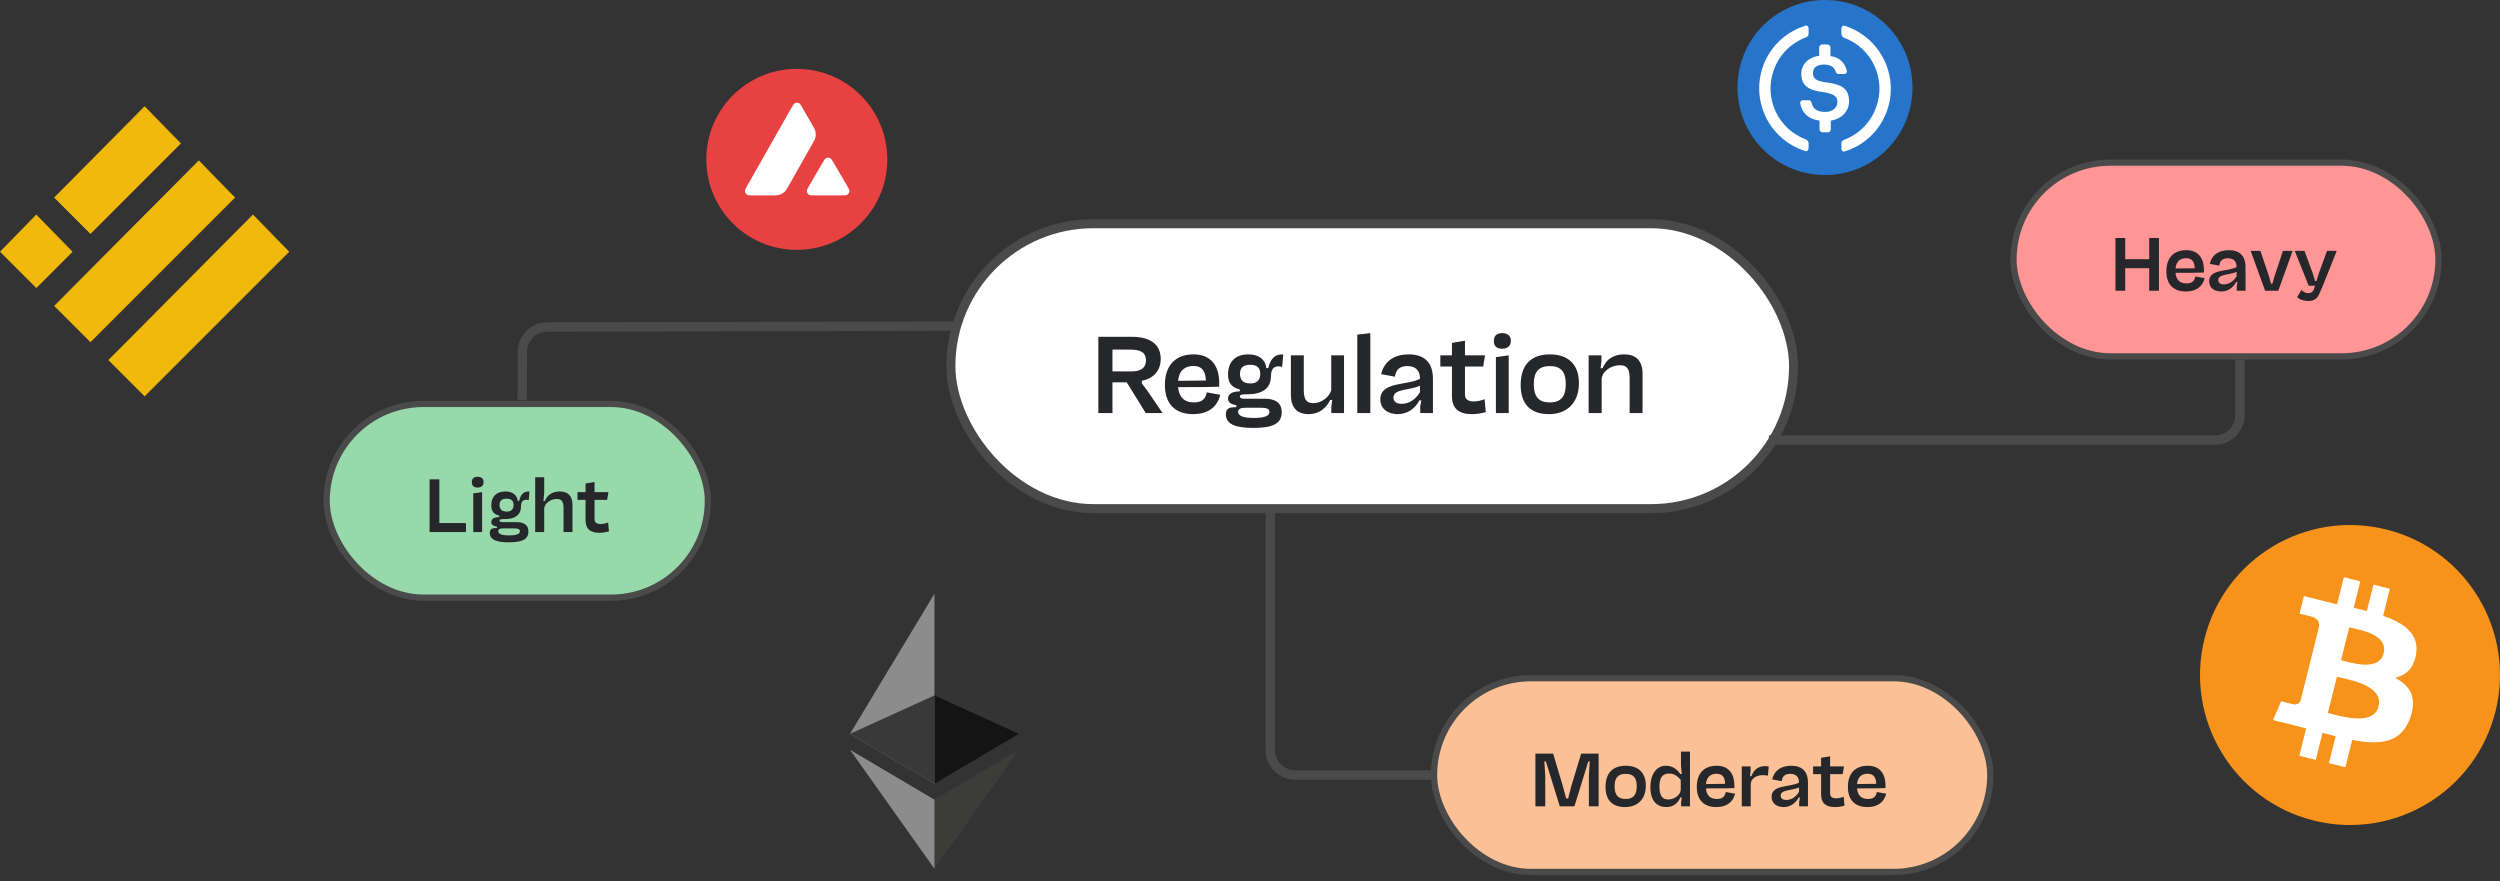 <svg width="400" height="141" viewBox="0 0 400 141" fill="none" xmlns="http://www.w3.org/2000/svg">
<rect x="0" y="0" width="400" height="141" fill="#333333" stroke="none"/>
<rect x="322.158" y="26.021" width="68" height="31" rx="15.5" fill="#FF9595"/>
<rect x="322.158" y="26.021" width="68" height="31" rx="15.5" stroke="#4A4A4A"/>
<path d="M340.034 38.085V41.469H343.874V38.085H345.434V46.521H343.874V42.909H340.034V46.521H338.474V38.085H340.034ZM349.8 40.029C351.564 40.029 352.608 41.121 352.632 43.137V43.605L351.168 43.641L348.084 43.653C348.168 44.721 348.732 45.345 349.836 45.345C350.82 45.345 351.132 44.865 351.252 44.229L352.752 44.505C352.368 46.005 351.216 46.641 349.752 46.641C347.748 46.641 346.62 45.501 346.62 43.413C346.62 41.145 347.892 40.029 349.8 40.029ZM349.776 41.313C348.852 41.313 348.192 41.793 348.084 42.957L351.156 42.921C351.108 41.853 350.724 41.313 349.776 41.313ZM356.608 40.029C358.312 40.029 359.284 40.905 359.284 42.729V46.521H357.88V45.777L358 45.117H357.796C357.268 46.089 356.404 46.641 355.384 46.641C354.4 46.641 353.464 46.125 353.464 45.009C353.464 43.005 356.452 43.497 357.856 42.729C357.856 41.853 357.412 41.325 356.44 41.325C355.612 41.325 355.168 41.733 355.084 42.501L353.56 42.213C353.932 40.653 355.156 40.029 356.608 40.029ZM355.816 45.501C356.38 45.501 357.22 45.261 357.856 44.205V43.497C356.704 44.025 354.916 43.821 354.916 44.805C354.916 45.081 355.06 45.501 355.816 45.501ZM363.356 45.393H363.584L363.896 44.277L365.276 40.137H366.824L364.52 46.521H362.42L360.104 40.137H361.664L363.056 44.277L363.356 45.393ZM370.41 44.961H370.638L370.974 43.833L372.33 40.137H373.878L371.61 45.825L371.166 46.833C370.77 47.889 370.086 48.165 369.342 48.165C368.646 48.165 367.938 47.937 367.542 47.529L368.25 46.377C368.538 46.761 368.994 46.905 369.33 46.905C369.69 46.905 370.026 46.749 370.206 46.329L370.41 45.717H369.39L367.158 40.137H368.718L370.074 43.833L370.41 44.961Z" fill="#25272B"/>
<rect x="229.448" y="108.512" width="89" height="31" rx="15.5" fill="#FBC095"/>
<rect x="229.448" y="108.512" width="89" height="31" rx="15.5" stroke="#4A4A4A"/>
<path d="M247.096 121.824L247.24 124.14V129.012H245.668V120.576H248.5L250.048 125.76L250.588 127.752H250.9L251.416 125.76L252.988 120.576H255.784V129.012H254.224V124.14L254.356 121.824H254.128L251.908 129.012H249.568L247.336 121.824H247.096ZM260.019 129.132C257.967 129.132 256.887 128.016 256.887 125.904C256.887 123.684 258.039 122.52 260.115 122.52C262.107 122.52 263.331 123.6 263.331 125.7C263.331 127.944 261.939 129.132 260.019 129.132ZM260.115 127.836C261.339 127.836 261.879 127.176 261.879 125.808C261.879 124.44 261.339 123.816 260.115 123.816C258.891 123.816 258.339 124.44 258.339 125.808C258.339 127.2 258.879 127.836 260.115 127.836ZM268.859 123.84H269.087L268.955 122.58V120.252H270.395V129.012H268.979V128.268L269.087 127.596H268.859C268.463 128.484 267.791 129.132 266.591 129.132C265.199 129.132 264.059 128.232 264.059 125.928C264.059 124.044 264.911 122.52 266.567 122.52C267.467 122.52 268.223 122.952 268.859 123.84ZM266.903 127.92C267.851 127.92 268.835 127.26 268.919 126.396V124.776C268.259 124.02 267.755 123.768 267.059 123.768C265.991 123.768 265.511 124.416 265.511 125.844C265.511 127.152 265.871 127.92 266.903 127.92ZM274.668 122.52C276.432 122.52 277.476 123.612 277.5 125.628V126.096L276.036 126.132L272.952 126.144C273.036 127.212 273.6 127.836 274.704 127.836C275.688 127.836 276 127.356 276.12 126.72L277.62 126.996C277.236 128.496 276.084 129.132 274.62 129.132C272.616 129.132 271.488 127.992 271.488 125.904C271.488 123.636 272.76 122.52 274.668 122.52ZM274.644 123.804C273.72 123.804 273.06 124.284 272.952 125.448L276.024 125.412C275.976 124.344 275.592 123.804 274.644 123.804ZM282.424 122.58C282.64 122.58 282.832 122.604 283 122.64L282.868 124.104C282.628 124.068 282.292 124.02 282.028 124.02C281.176 124.02 280.204 124.428 280.12 125.412V129.012H278.68V122.628H280.096V123.432L280 124.188H280.228C280.624 123.096 281.38 122.58 282.424 122.58ZM286.597 122.52C288.301 122.52 289.273 123.396 289.273 125.22V129.012H287.869V128.268L287.989 127.608H287.785C287.257 128.58 286.393 129.132 285.373 129.132C284.389 129.132 283.453 128.616 283.453 127.5C283.453 125.496 286.441 125.988 287.845 125.22C287.845 124.344 287.401 123.816 286.429 123.816C285.601 123.816 285.157 124.224 285.073 124.992L283.549 124.704C283.921 123.144 285.145 122.52 286.597 122.52ZM285.805 127.992C286.369 127.992 287.209 127.752 287.845 126.696V125.988C286.693 126.516 284.905 126.312 284.905 127.296C284.905 127.572 285.049 127.992 285.805 127.992ZM294.989 127.476L295.121 128.904C294.653 129.048 294.089 129.132 293.597 129.132C292.097 129.132 291.377 128.484 291.377 127.128V123.864H290.093V122.628H291.377V121.248L292.817 121.008V122.628H295.037L294.833 123.864H292.817V126.972C292.817 127.5 293.201 127.728 293.789 127.728C294.149 127.728 294.629 127.632 294.989 127.476ZM298.844 122.52C300.608 122.52 301.652 123.612 301.676 125.628V126.096L300.212 126.132L297.128 126.144C297.212 127.212 297.776 127.836 298.88 127.836C299.864 127.836 300.176 127.356 300.296 126.72L301.796 126.996C301.412 128.496 300.26 129.132 298.796 129.132C296.792 129.132 295.664 127.992 295.664 125.904C295.664 123.636 296.936 122.52 298.844 122.52ZM298.82 123.804C297.896 123.804 297.236 124.284 297.128 125.448L300.2 125.412C300.152 124.344 299.768 123.804 298.82 123.804Z" fill="#25272B"/>
<rect x="152.141" y="35.796" width="134.831" height="45.585" rx="22.792" fill="white"/>
<rect x="152.141" y="35.796" width="134.831" height="45.585" rx="22.792" stroke="#4A4A4A" stroke-width="1.446"/>
<path d="M182.696 60.917V61.334L183.685 62.67L186.01 66.089H183.32L180.283 61.177H177.993V66.089H175.737V53.889H181.099C183.98 53.889 185.715 55.051 185.715 57.429C185.715 59.286 184.553 60.587 182.696 60.917ZM180.769 55.937H177.993V59.425H181.099C182.592 59.425 183.355 58.817 183.355 57.655C183.355 56.388 182.505 55.937 180.769 55.937ZM190.98 56.7C193.531 56.7 195.041 58.279 195.076 61.195V61.872L192.959 61.924L188.499 61.941C188.62 63.486 189.436 64.388 191.032 64.388C192.455 64.388 192.907 63.694 193.08 62.774L195.249 63.173C194.694 65.342 193.028 66.262 190.911 66.262C188.013 66.262 186.381 64.614 186.381 61.594C186.381 58.314 188.221 56.7 190.98 56.7ZM190.946 58.557C189.609 58.557 188.655 59.251 188.499 60.934L192.941 60.882C192.872 59.338 192.317 58.557 190.946 58.557ZM199.732 56.7C201.277 56.7 202.439 57.412 202.613 58.887H202.925C203.324 57.169 204.192 56.631 205.32 56.718L205.147 58.696C204.071 58.435 203.359 58.783 203.359 60.154C203.359 62.253 201.797 63.086 199.628 63.086C198.83 63.086 198.378 63.104 198.378 63.451C198.378 63.642 198.604 63.798 199.038 63.798H202.37C203.828 63.798 205.077 64.301 205.077 65.967C205.077 67.945 203.324 68.466 200.513 68.466C197.806 68.466 196.14 67.928 196.14 66.297C196.14 65.325 196.713 65.134 197.806 65.151V64.839C197.008 64.683 196.487 64.44 196.487 63.763C196.487 62.93 197.337 62.635 198.361 62.618V62.306C197.025 61.976 196.487 61.23 196.487 59.911C196.487 57.846 197.702 56.7 199.732 56.7ZM200.044 58.366C198.916 58.366 198.396 58.835 198.396 59.824C198.396 60.796 198.916 61.351 200.044 61.351C201.103 61.351 201.641 60.83 201.641 59.824C201.641 58.835 201.103 58.366 200.044 58.366ZM201.589 65.238H199.281C198.656 65.238 198.101 65.36 198.101 65.88C198.101 66.661 199.246 66.87 200.6 66.87C202.179 66.87 203.116 66.592 203.116 65.915C203.116 65.308 202.439 65.238 201.589 65.238ZM212.997 62.479V56.856H215.045V66.089H213.014V65.082L213.153 63.989H212.841C212.216 65.273 211.07 66.262 209.387 66.262C207.513 66.262 206.541 65.204 206.541 63.156V56.856H208.606V62.358C208.606 63.659 208.867 64.509 210.116 64.509C211.435 64.509 212.632 63.555 212.997 62.479ZM219.252 53.299V66.089H217.169V53.542L219.252 53.299ZM225.399 56.7C227.863 56.7 229.269 57.967 229.269 60.605V66.089H227.238V65.013L227.412 64.058H227.117C226.353 65.464 225.104 66.262 223.629 66.262C222.206 66.262 220.852 65.516 220.852 63.902C220.852 61.004 225.173 61.715 227.204 60.605C227.204 59.338 226.562 58.574 225.156 58.574C223.959 58.574 223.316 59.164 223.195 60.275L220.991 59.858C221.529 57.602 223.299 56.7 225.399 56.7ZM224.254 64.614C225.069 64.614 226.284 64.266 227.204 62.739V61.715C225.538 62.479 222.952 62.184 222.952 63.607C222.952 64.006 223.16 64.614 224.254 64.614ZM237.535 63.867L237.726 65.932C237.049 66.141 236.233 66.262 235.522 66.262C233.352 66.262 232.311 65.325 232.311 63.364V58.644H230.454V56.856H232.311V54.861L234.394 54.514V56.856H237.604L237.309 58.644H234.394V63.138C234.394 63.902 234.949 64.232 235.799 64.232C236.32 64.232 237.014 64.093 237.535 63.867ZM240.351 55.798C239.466 55.798 239.014 55.364 239.014 54.566C239.014 53.715 239.483 53.299 240.368 53.299C241.184 53.299 241.739 53.715 241.739 54.531C241.739 55.364 241.184 55.798 240.351 55.798ZM241.392 56.856V66.089H239.344V57.134L241.392 56.856ZM247.837 66.262C244.869 66.262 243.307 64.648 243.307 61.594C243.307 58.383 244.973 56.7 247.975 56.7C250.856 56.7 252.626 58.262 252.626 61.299C252.626 64.544 250.613 66.262 247.837 66.262ZM247.975 64.388C249.746 64.388 250.527 63.434 250.527 61.455C250.527 59.477 249.746 58.574 247.975 58.574C246.205 58.574 245.407 59.477 245.407 61.455C245.407 63.468 246.188 64.388 247.975 64.388ZM259.857 56.7C261.801 56.7 262.807 57.759 262.807 59.789V66.089H260.742V60.57C260.742 59.303 260.499 58.435 259.198 58.435C257.792 58.435 256.369 59.373 256.265 60.639V66.089H254.182V56.856L256.23 56.856V57.776L256.091 58.921H256.421C256.959 57.516 258.156 56.7 259.857 56.7Z" fill="#25272B"/>
<rect x="52.261" y="64.627" width="61" height="31" rx="15.5" fill="#98D9AB"/>
<rect x="52.261" y="64.627" width="61" height="31" rx="15.5" stroke="#4A4A4A"/>
<path d="M68.735 85.127V76.691H70.295V83.687H74.555V85.127H68.735ZM76.418 78.011C75.806 78.011 75.494 77.711 75.494 77.159C75.494 76.571 75.818 76.283 76.43 76.283C76.994 76.283 77.378 76.571 77.378 77.135C77.378 77.711 76.994 78.011 76.418 78.011ZM77.138 78.743V85.127H75.722V78.935L77.138 78.743ZM80.851 78.635C81.919 78.635 82.723 79.127 82.843 80.147H83.059C83.335 78.959 83.935 78.587 84.715 78.647L84.595 80.015C83.851 79.835 83.359 80.075 83.359 81.023C83.359 82.475 82.279 83.051 80.779 83.051C80.227 83.051 79.915 83.063 79.915 83.303C79.915 83.435 80.071 83.543 80.371 83.543H82.675C83.683 83.543 84.547 83.891 84.547 85.043C84.547 86.411 83.335 86.771 81.391 86.771C79.519 86.771 78.367 86.399 78.367 85.271C78.367 84.599 78.763 84.467 79.519 84.479V84.263C78.967 84.155 78.607 83.987 78.607 83.519C78.607 82.943 79.195 82.739 79.903 82.727V82.511C78.979 82.283 78.607 81.767 78.607 80.855C78.607 79.427 79.447 78.635 80.851 78.635ZM81.067 79.787C80.287 79.787 79.927 80.111 79.927 80.795C79.927 81.467 80.287 81.851 81.067 81.851C81.799 81.851 82.171 81.491 82.171 80.795C82.171 80.111 81.799 79.787 81.067 79.787ZM82.135 84.539H80.539C80.107 84.539 79.723 84.623 79.723 84.983C79.723 85.523 80.515 85.667 81.451 85.667C82.543 85.667 83.191 85.475 83.191 85.007C83.191 84.587 82.723 84.539 82.135 84.539ZM89.555 78.635C90.899 78.635 91.595 79.367 91.595 80.771V85.127H90.167V81.311C90.167 80.435 89.999 79.835 89.099 79.835C88.127 79.835 87.143 80.495 87.071 81.359V85.127H85.631V76.367H87.071V78.899L86.951 80.171H87.179C87.551 79.199 88.379 78.635 89.555 78.635ZM97.299 83.591L97.431 85.019C96.963 85.163 96.399 85.247 95.907 85.247C94.407 85.247 93.687 84.599 93.687 83.243V79.979H92.403V78.743H93.687V77.363L95.127 77.123V78.743H97.347L97.143 79.979H95.127V83.087C95.127 83.615 95.511 83.843 96.099 83.843C96.459 83.843 96.939 83.747 97.299 83.591Z" fill="#25272B"/>
<path d="M203.24 81.015V120.005C203.24 122.214 205.031 124.005 207.24 124.005H229.219" stroke="#4A4A4A" stroke-width="1.5"/>
<g clip-path="url(#clip0_2297_6958)">
<path d="M23.139 17.097L28.848 22.944L14.472 37.321L8.763 31.611L23.139 17.097Z" fill="#F0B90B" stroke="#F0B90B" stroke-width="0.138"/>
<path d="M31.806 25.764L37.516 31.611L14.472 54.655L8.763 48.946L31.806 25.764Z" fill="#F0B90B" stroke="#F0B90B" stroke-width="0.138"/>
<path d="M5.805 34.432L11.514 40.279L5.805 45.988L0.096 40.279L5.805 34.432Z" fill="#F0B90B" stroke="#F0B90B" stroke-width="0.138"/>
<path d="M40.473 34.432L46.182 40.279L23.139 63.322L17.43 57.613L40.473 34.432Z" fill="#F0B90B" stroke="#F0B90B" stroke-width="0.138"/>
</g>
<g clip-path="url(#clip1_2297_6958)">
<path d="M136.426 15.975H118.532V32.249H136.426V15.975Z" fill="white"/>
<path fill-rule="evenodd" clip-rule="evenodd" d="M141.97 25.5C141.97 33.498 135.487 39.981 127.49 39.981C119.492 39.981 113.009 33.498 113.009 25.5C113.009 17.503 119.492 11.019 127.49 11.019C135.487 11.019 141.97 17.503 141.97 25.5ZM123.386 31.263H120.576C119.985 31.263 119.694 31.263 119.516 31.149C119.324 31.024 119.206 30.818 119.192 30.59C119.181 30.381 119.327 30.124 119.619 29.612L126.558 17.381C126.853 16.862 127.003 16.602 127.191 16.506C127.394 16.403 127.636 16.403 127.838 16.506C128.027 16.602 128.176 16.862 128.472 17.381L129.898 19.871L129.905 19.884C130.224 20.441 130.386 20.724 130.457 21.02C130.535 21.344 130.535 21.685 130.457 22.009C130.386 22.308 130.225 22.593 129.902 23.158L126.257 29.601L126.247 29.618C125.926 30.18 125.764 30.464 125.538 30.679C125.293 30.914 124.998 31.085 124.674 31.181C124.379 31.263 124.048 31.263 123.386 31.263ZM130.483 31.263H134.51C135.104 31.263 135.403 31.263 135.581 31.145C135.773 31.021 135.894 30.811 135.905 30.583C135.915 30.38 135.772 30.134 135.492 29.651C135.483 29.635 135.473 29.618 135.463 29.601L133.446 26.151L133.423 26.112C133.14 25.633 132.997 25.391 132.813 25.297C132.61 25.194 132.372 25.194 132.169 25.297C131.984 25.393 131.835 25.646 131.54 26.154L129.53 29.605L129.523 29.617C129.229 30.125 129.081 30.378 129.092 30.587C129.106 30.814 129.224 31.024 129.416 31.149C129.59 31.263 129.889 31.263 130.483 31.263Z" fill="#E84142"/>
</g>
<path d="M152.847 52.173L87.572 52.322C85.371 52.328 83.588 54.109 83.581 56.309L83.556 64.032" stroke="#4A4A4A" stroke-width="1.5"/>
<path d="M283.027 70.413L354.396 70.414C356.607 70.414 358.399 68.621 358.399 66.41L358.399 57.511" stroke="#4A4A4A" stroke-width="1.5"/>
<g clip-path="url(#clip2_2297_6958)">
<path d="M149.508 95L149.213 96.003V125.096L149.508 125.391L163.013 117.408L149.508 95Z" fill="#343434"/>
<path d="M149.508 95L136.003 117.408L149.508 125.391V111.27V95Z" fill="#8C8C8C"/>
<path d="M149.507 127.948L149.341 128.15V138.514L149.507 139L163.02 119.969L149.507 127.948Z" fill="#3C3C3B"/>
<path d="M149.508 139V127.948L136.003 119.969L149.508 139Z" fill="#8C8C8C"/>
<path d="M149.508 125.391L163.012 117.408L149.508 111.27V125.391Z" fill="#141414"/>
<path d="M136.003 117.408L149.508 125.391V111.27L136.003 117.408Z" fill="#393939"/>
</g>
<g clip-path="url(#clip3_2297_6958)">
<path d="M399.282 113.809C396.076 126.668 383.052 134.493 370.192 131.287C357.337 128.081 349.512 115.056 352.719 102.199C355.923 89.339 368.947 81.513 381.803 84.718C394.663 87.924 402.488 100.95 399.282 113.809L399.282 113.809H399.282Z" fill="#F7931A"/>
<path d="M386.585 104.583C387.062 101.389 384.631 99.672 381.305 98.526L382.384 94.2L379.75 93.543L378.7 97.756C378.007 97.583 377.296 97.421 376.59 97.259L377.647 93.019L375.015 92.362L373.936 96.688C373.363 96.557 372.8 96.428 372.254 96.293L372.257 96.279L368.625 95.372L367.924 98.185C367.924 98.185 369.878 98.633 369.837 98.661C370.904 98.927 371.096 99.633 371.064 100.192L369.836 105.122C369.909 105.14 370.004 105.167 370.109 105.21C370.022 105.188 369.928 105.164 369.831 105.141L368.109 112.046C367.978 112.37 367.647 112.856 366.902 112.672C366.928 112.71 364.987 112.194 364.987 112.194L363.68 115.209L367.107 116.063C367.745 116.223 368.37 116.391 368.985 116.548L367.895 120.924L370.526 121.581L371.605 117.251C372.324 117.446 373.022 117.626 373.704 117.795L372.629 122.105L375.263 122.761L376.353 118.393C380.844 119.243 384.221 118.9 385.643 114.838C386.788 111.567 385.586 109.681 383.223 108.45C384.944 108.054 386.24 106.922 386.586 104.583L386.585 104.583L386.585 104.583ZM380.567 113.022C379.753 116.292 374.246 114.524 372.46 114.081L373.907 108.283C375.692 108.729 381.418 109.611 380.567 113.022H380.567ZM381.381 104.536C380.639 107.511 376.055 105.999 374.569 105.629L375.88 100.37C377.367 100.741 382.155 101.432 381.382 104.536H381.381Z" fill="white"/>
</g>
<g clip-path="url(#clip4_2297_6958)">
<path d="M292 28C299.758 28 306 21.758 306 14C306 6.242 299.758 0 292 0C284.242 0 278 6.242 278 14C278 21.758 284.242 28 292 28Z" fill="#2775CA"/>
<path d="M295.85 16.216C295.85 14.175 294.625 13.475 292.175 13.183C290.425 12.95 290.075 12.483 290.075 11.666C290.075 10.85 290.658 10.325 291.825 10.325C292.875 10.325 293.458 10.675 293.75 11.55C293.808 11.725 293.983 11.841 294.158 11.841H295.091C295.325 11.841 295.5 11.666 295.5 11.433V11.375C295.266 10.091 294.216 9.1 292.875 8.983V7.583C292.875 7.35 292.7 7.175 292.408 7.116H291.533C291.3 7.116 291.125 7.291 291.066 7.583V8.925C289.316 9.158 288.208 10.325 288.208 11.783C288.208 13.708 289.375 14.466 291.825 14.758C293.458 15.05 293.983 15.4 293.983 16.333C293.983 17.267 293.166 17.908 292.058 17.908C290.541 17.908 290.016 17.267 289.841 16.392C289.783 16.158 289.608 16.041 289.433 16.041H288.441C288.208 16.041 288.033 16.216 288.033 16.45V16.508C288.266 17.966 289.2 19.017 291.125 19.308V20.708C291.125 20.942 291.3 21.116 291.591 21.175H292.466C292.7 21.175 292.875 21 292.933 20.708V19.308C294.683 19.017 295.85 17.791 295.85 16.216Z" fill="white"/>
<path d="M289.025 22.342C284.475 20.709 282.142 15.633 283.834 11.142C284.709 8.692 286.634 6.825 289.025 5.95C289.259 5.833 289.375 5.659 289.375 5.367V4.55C289.375 4.317 289.259 4.142 289.025 4.083C288.967 4.083 288.85 4.083 288.792 4.142C283.25 5.892 280.217 11.784 281.967 17.325C283.017 20.592 285.525 23.1 288.792 24.15C289.025 24.267 289.259 24.15 289.317 23.917C289.375 23.858 289.375 23.8 289.375 23.683V22.867C289.375 22.692 289.2 22.459 289.025 22.342ZM295.209 4.142C294.975 4.025 294.742 4.142 294.684 4.375C294.625 4.434 294.625 4.492 294.625 4.609V5.425C294.625 5.659 294.8 5.892 294.975 6.008C299.525 7.642 301.859 12.717 300.167 17.209C299.292 19.659 297.367 21.525 294.975 22.4C294.742 22.517 294.625 22.692 294.625 22.983V23.8C294.625 24.034 294.742 24.209 294.975 24.267C295.034 24.267 295.15 24.267 295.209 24.209C300.75 22.459 303.784 16.567 302.034 11.025C300.984 7.7 298.417 5.192 295.209 4.142Z" fill="white"/>
</g>
<defs>
<clipPath id="clip0_2297_6958">
<rect width="46.281" height="46.42" fill="white" transform="translate(0 17)"/>
</clipPath>
<clipPath id="clip1_2297_6958">
<rect width="28.981" height="29" fill="white" transform="translate(112.999 11)"/>
</clipPath>
<clipPath id="clip2_2297_6958">
<rect width="27.018" height="44" fill="white" transform="translate(136 95)"/>
</clipPath>
<clipPath id="clip3_2297_6958">
<rect width="48" height="48.005" fill="white" transform="translate(352 84)"/>
</clipPath>
<clipPath id="clip4_2297_6958">
<rect width="28" height="28" fill="white" transform="translate(278)"/>
</clipPath>
</defs>
</svg>
